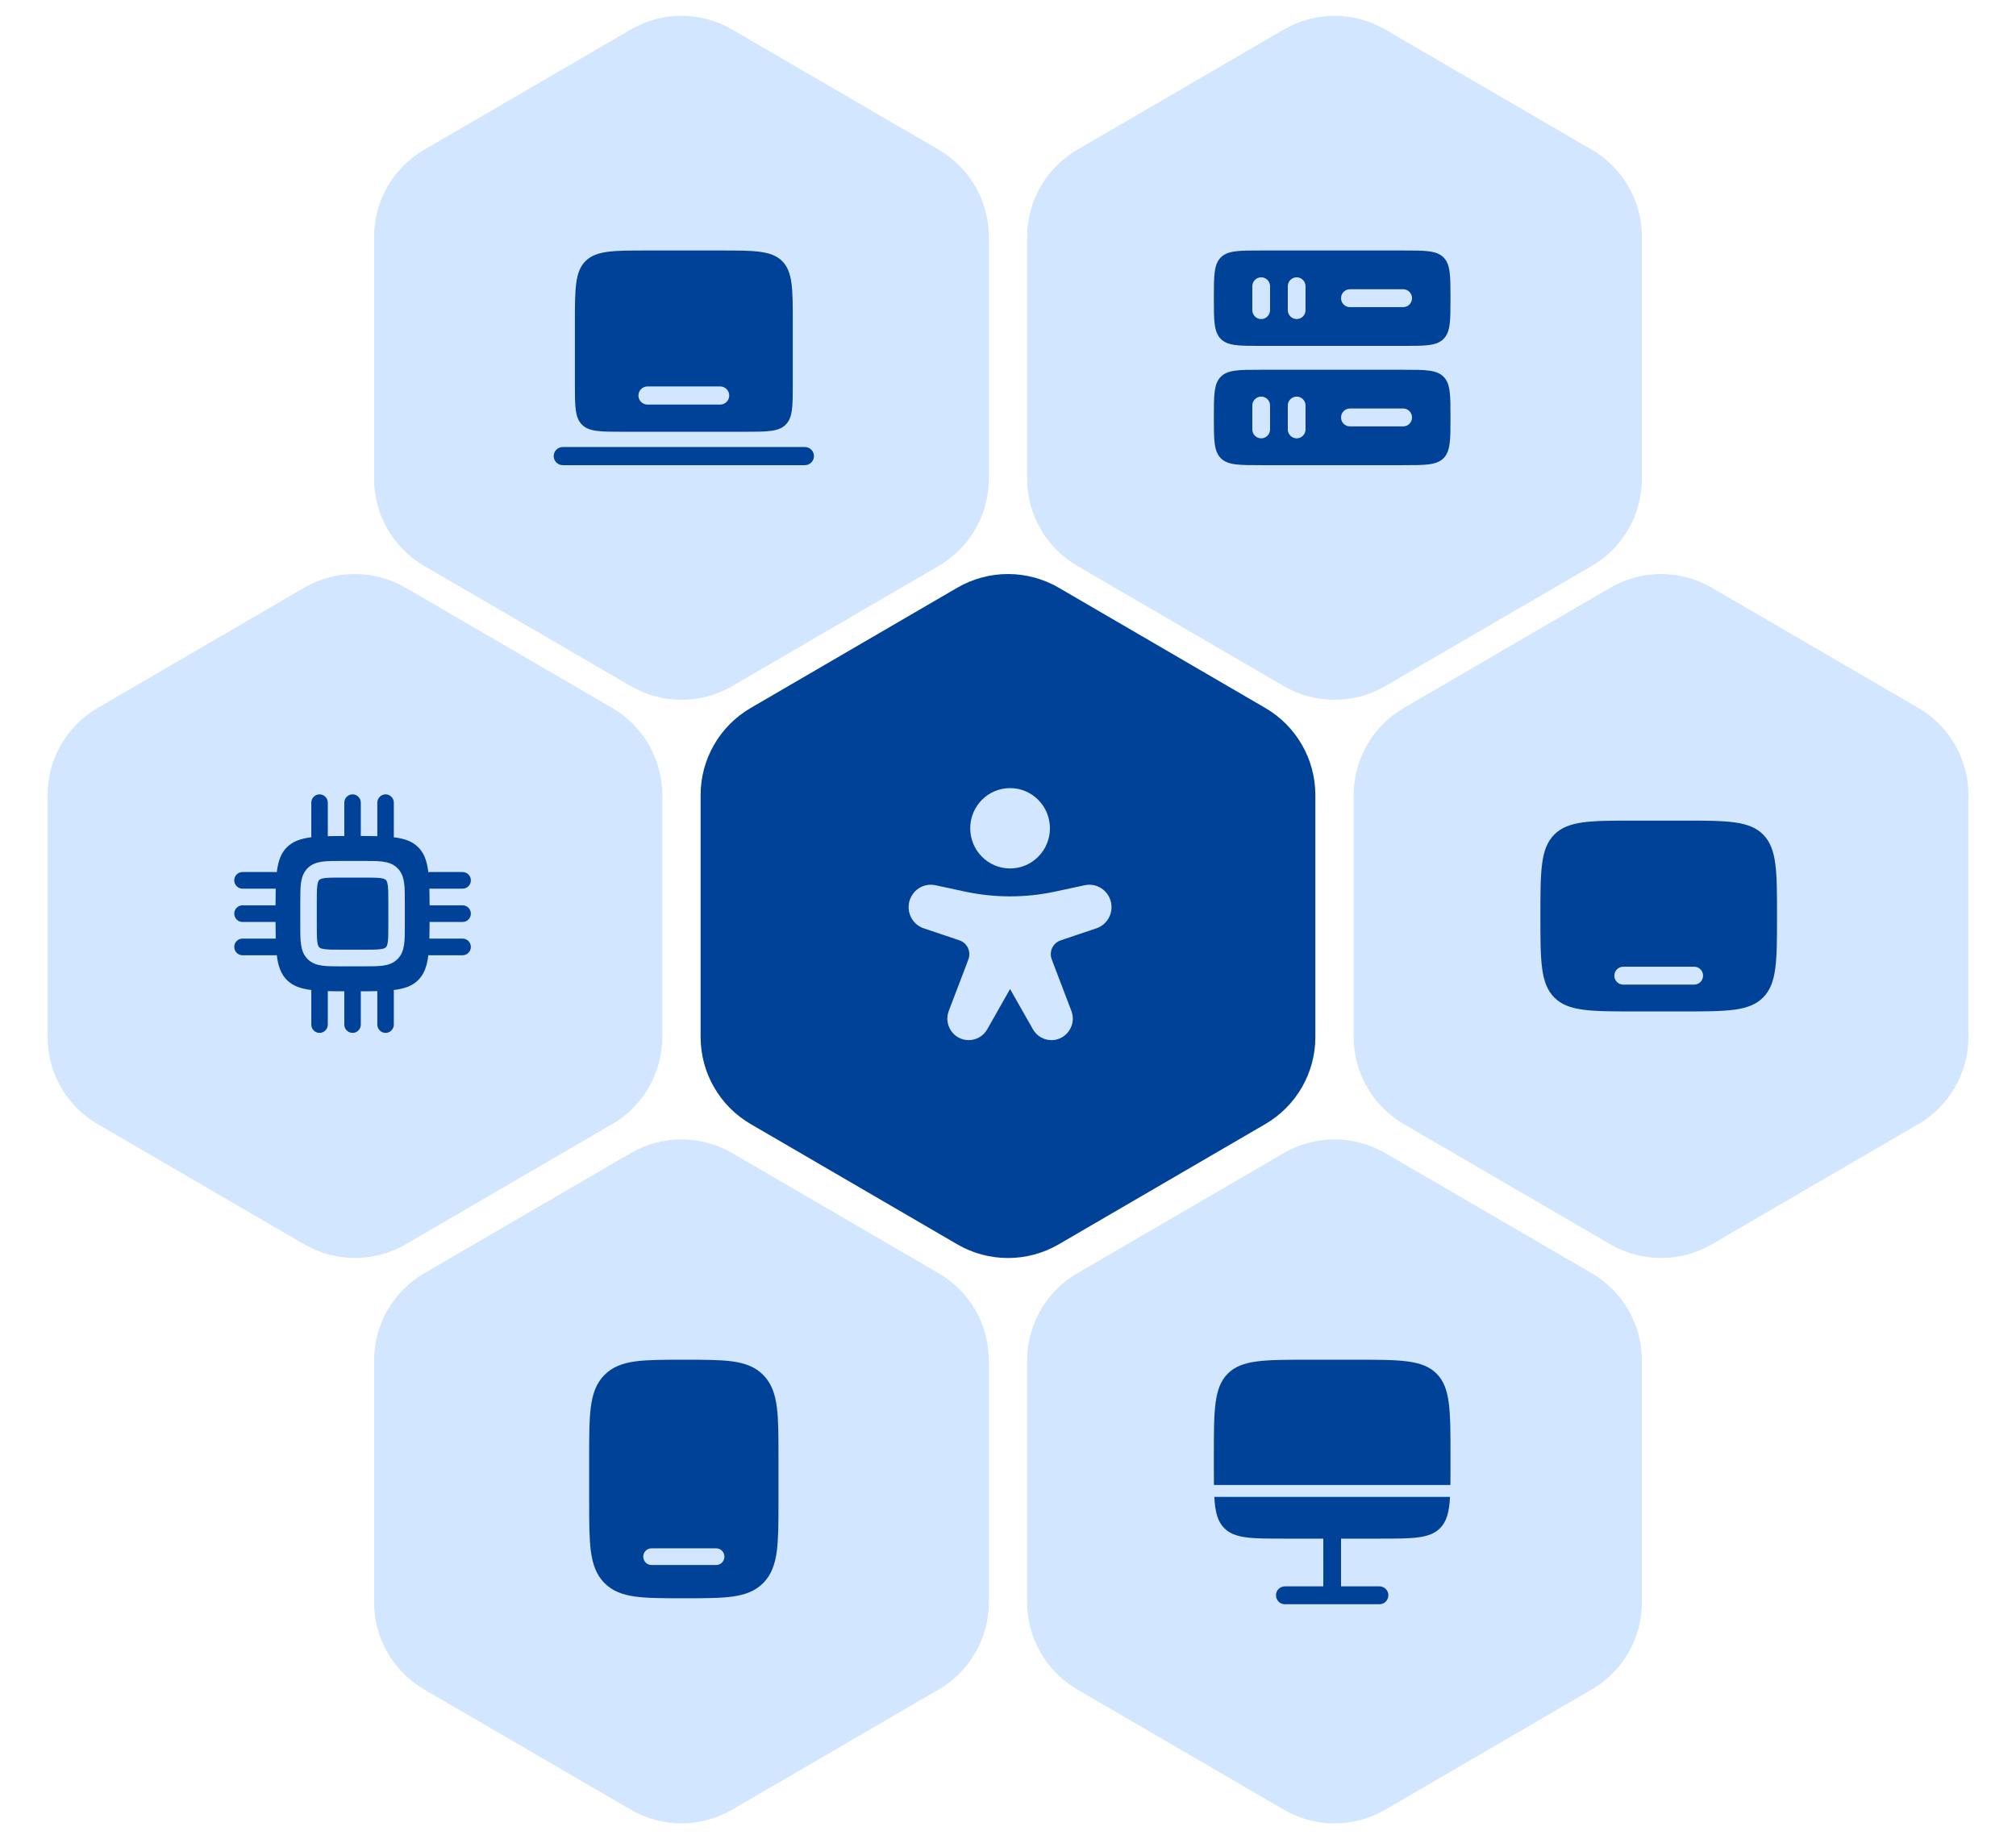 <svg width="80" height="73" viewBox="0 0 80 73" fill="none" xmlns="http://www.w3.org/2000/svg">
<path d="M37.987 23.327C39.231 22.603 40.769 22.603 42.013 23.327L50.21 28.1C51.441 28.816 52.197 30.133 52.197 31.557V41.159C52.197 42.583 51.441 43.9 50.21 44.616L42.013 49.389C40.769 50.113 39.231 50.113 37.987 49.389L29.79 44.616C28.559 43.9 27.802 42.583 27.802 41.159V31.557C27.802 30.133 28.559 28.816 29.79 28.1L37.987 23.327Z" fill="#004298"/>
<path d="M50.945 1.172C52.189 0.447 53.726 0.447 54.97 1.172L63.168 5.944C64.398 6.66 65.155 7.977 65.155 9.401V19.004C65.155 20.428 64.398 21.744 63.168 22.461L54.97 27.233C53.726 27.957 52.189 27.957 50.945 27.233L42.748 22.461C41.517 21.744 40.76 20.428 40.76 19.004V9.401C40.76 7.977 41.517 6.66 42.748 5.944L50.945 1.172Z" fill="#D3E6FF"/>
<path d="M50.945 45.767C52.189 45.043 53.726 45.043 54.97 45.767L63.168 50.539C64.398 51.256 65.155 52.572 65.155 53.996V63.599C65.155 65.023 64.398 66.34 63.168 67.056L54.97 71.828C53.726 72.553 52.189 72.553 50.945 71.828L42.748 67.056C41.517 66.34 40.76 65.023 40.76 63.599V53.996C40.76 52.572 41.517 51.256 42.748 50.539L50.945 45.767Z" fill="#D3E6FF"/>
<path d="M63.903 23.327C65.147 22.603 66.684 22.603 67.928 23.327L76.126 28.1C77.356 28.816 78.113 30.133 78.113 31.557V41.159C78.113 42.583 77.356 43.9 76.126 44.616L67.928 49.389C66.684 50.113 65.147 50.113 63.903 49.389L55.705 44.616C54.475 43.9 53.718 42.583 53.718 41.159V31.557C53.718 30.133 54.475 28.816 55.706 28.1L63.903 23.327Z" fill="#D3E6FF"/>
<path d="M25.03 1.172C26.274 0.447 27.811 0.447 29.055 1.172L37.252 5.944C38.483 6.66 39.24 7.977 39.24 9.401V19.004C39.24 20.428 38.483 21.744 37.252 22.461L29.055 27.233C27.811 27.957 26.274 27.957 25.03 27.233L16.832 22.461C15.602 21.744 14.845 20.428 14.845 19.004V9.401C14.845 7.977 15.602 6.66 16.832 5.944L25.03 1.172Z" fill="#D3E6FF"/>
<path d="M25.03 45.767C26.274 45.043 27.811 45.043 29.055 45.767L37.252 50.539C38.483 51.256 39.24 52.572 39.24 53.996V63.599C39.24 65.023 38.483 66.34 37.252 67.056L29.055 71.828C27.811 72.553 26.274 72.553 25.03 71.828L16.832 67.056C15.602 66.34 14.845 65.023 14.845 63.599V53.996C14.845 52.572 15.602 51.256 16.832 50.539L25.03 45.767Z" fill="#D3E6FF"/>
<path d="M12.072 23.327C13.316 22.603 14.853 22.603 16.097 23.327L24.295 28.1C25.525 28.816 26.282 30.133 26.282 31.557V41.159C26.282 42.583 25.525 43.9 24.295 44.616L16.097 49.389C14.853 50.113 13.316 50.113 12.072 49.389L3.874 44.616C2.644 43.9 1.887 42.583 1.887 41.159V31.557C1.887 30.133 2.644 28.816 3.874 28.1L12.072 23.327Z" fill="#D3E6FF"/>
<path fill-rule="evenodd" clip-rule="evenodd" d="M21.972 18.103C21.972 17.904 22.133 17.743 22.332 17.743H31.94C32.139 17.743 32.3 17.904 32.3 18.103C32.3 18.302 32.139 18.463 31.94 18.463H22.332C22.133 18.463 21.972 18.302 21.972 18.103Z" fill="#004298"/>
<path fill-rule="evenodd" clip-rule="evenodd" d="M23.235 10.363C22.813 10.785 22.813 11.463 22.813 12.82V15.219C22.813 16.123 22.813 16.575 23.094 16.856C23.375 17.137 23.828 17.137 24.734 17.137H29.538C30.444 17.137 30.897 17.137 31.178 16.856C31.46 16.575 31.46 16.123 31.46 15.219V12.82C31.46 11.463 31.46 10.785 31.038 10.363C30.616 9.942 29.936 9.942 28.577 9.942H25.695C24.336 9.942 23.657 9.942 23.235 10.363ZM25.335 15.698C25.335 15.5 25.496 15.338 25.695 15.338H28.577C28.776 15.338 28.938 15.5 28.938 15.698C28.938 15.897 28.776 16.058 28.577 16.058H25.695C25.496 16.058 25.335 15.897 25.335 15.698Z" fill="#004298"/>
<path d="M12.667 34.929C12.692 34.904 12.737 34.873 12.879 34.853C13.03 34.833 13.236 34.832 13.554 34.832H14.427C14.745 34.832 14.951 34.833 15.102 34.853C15.245 34.873 15.289 34.904 15.314 34.929C15.339 34.954 15.37 34.999 15.389 35.142C15.409 35.295 15.41 35.502 15.41 35.823V36.704C15.41 37.024 15.409 37.232 15.389 37.385C15.37 37.528 15.339 37.573 15.314 37.598C15.289 37.623 15.245 37.654 15.102 37.673C14.951 37.694 14.745 37.694 14.427 37.694H13.554C13.236 37.694 13.03 37.694 12.879 37.673C12.737 37.654 12.692 37.623 12.667 37.598C12.642 37.573 12.611 37.528 12.592 37.385C12.572 37.232 12.571 37.024 12.571 36.704V35.823C12.571 35.502 12.572 35.295 12.592 35.142C12.611 34.999 12.642 34.954 12.667 34.929Z" fill="#004298"/>
<path fill-rule="evenodd" clip-rule="evenodd" d="M13.991 31.529C14.171 31.529 14.318 31.677 14.318 31.86V33.181C14.558 33.181 14.775 33.183 14.973 33.188L14.973 33.181V31.86C14.973 31.677 15.12 31.529 15.301 31.529C15.482 31.529 15.628 31.677 15.628 31.86V33.181C15.628 33.198 15.627 33.215 15.624 33.231C16.064 33.286 16.369 33.399 16.6 33.632C16.832 33.865 16.943 34.173 16.997 34.616C17.014 34.613 17.031 34.612 17.048 34.612H18.358C18.539 34.612 18.685 34.76 18.685 34.942C18.685 35.125 18.539 35.272 18.358 35.272H17.048L17.04 35.272C17.045 35.472 17.047 35.691 17.048 35.933H18.358C18.539 35.933 18.685 36.081 18.685 36.263C18.685 36.446 18.539 36.594 18.358 36.594L17.047 36.594C17.047 36.835 17.045 37.055 17.04 37.254L17.048 37.254H18.358C18.539 37.254 18.685 37.402 18.685 37.584C18.685 37.767 18.539 37.915 18.358 37.915H17.048C17.031 37.915 17.014 37.913 16.997 37.911C16.943 38.354 16.832 38.661 16.6 38.895C16.369 39.128 16.064 39.241 15.624 39.295C15.627 39.312 15.628 39.329 15.628 39.346V40.667C15.628 40.849 15.482 40.997 15.301 40.997C15.12 40.997 14.973 40.849 14.973 40.667V39.346L14.973 39.338C14.775 39.344 14.558 39.346 14.318 39.346V40.667C14.318 40.849 14.171 40.997 13.991 40.997C13.81 40.997 13.663 40.849 13.663 40.667L13.663 39.346C13.423 39.345 13.206 39.344 13.008 39.338L13.008 39.346V40.667C13.008 40.849 12.861 40.997 12.68 40.997C12.499 40.997 12.353 40.849 12.353 40.667V39.346C12.353 39.329 12.354 39.312 12.357 39.295C11.917 39.241 11.613 39.128 11.381 38.895C11.15 38.661 11.038 38.354 10.984 37.911C10.967 37.913 10.951 37.915 10.934 37.915H9.623C9.442 37.915 9.296 37.767 9.296 37.584C9.296 37.402 9.442 37.254 9.623 37.254H10.934L10.941 37.254C10.936 37.055 10.934 36.835 10.934 36.594H9.623C9.442 36.594 9.296 36.446 9.296 36.263C9.296 36.081 9.442 35.933 9.623 35.933L10.934 35.933C10.934 35.691 10.936 35.472 10.941 35.272L10.934 35.272H9.623C9.442 35.272 9.296 35.125 9.296 34.942C9.296 34.76 9.442 34.612 9.623 34.612H10.934C10.951 34.612 10.967 34.613 10.984 34.616C11.038 34.173 11.15 33.865 11.381 33.632C11.613 33.399 11.917 33.286 12.357 33.231C12.354 33.215 12.353 33.198 12.353 33.181V31.86C12.353 31.677 12.499 31.529 12.68 31.529C12.861 31.529 13.008 31.677 13.008 31.86V33.181L13.008 33.188C13.206 33.183 13.423 33.181 13.663 33.181V31.86C13.663 31.677 13.81 31.529 13.991 31.529ZM13.532 34.172C13.242 34.172 12.992 34.171 12.791 34.199C12.577 34.228 12.371 34.293 12.204 34.462C12.037 34.63 11.972 34.838 11.943 35.054C11.916 35.256 11.916 35.508 11.916 35.801V36.725C11.916 37.018 11.916 37.27 11.943 37.472C11.972 37.689 12.037 37.897 12.204 38.065C12.371 38.233 12.577 38.299 12.791 38.328C12.992 38.355 13.242 38.355 13.532 38.355H14.449C14.739 38.355 14.989 38.355 15.19 38.328C15.405 38.299 15.61 38.233 15.777 38.065C15.944 37.897 16.009 37.689 16.038 37.472C16.065 37.27 16.065 37.018 16.065 36.725V35.801C16.065 35.508 16.065 35.256 16.038 35.054C16.009 34.838 15.944 34.63 15.777 34.462C15.61 34.293 15.405 34.228 15.19 34.199C14.989 34.171 14.739 34.172 14.449 34.172H13.532Z" fill="#004298"/>
<path d="M50.986 61.07C49.658 61.07 48.994 61.07 48.582 60.654C48.314 60.385 48.22 60.009 48.187 59.413H57.541C57.508 60.009 57.413 60.385 57.146 60.654C56.734 61.07 56.07 61.07 54.742 61.07H53.216V62.964H54.742C54.936 62.964 55.094 63.123 55.094 63.319C55.094 63.515 54.936 63.674 54.742 63.674H50.986C50.791 63.674 50.634 63.515 50.634 63.319C50.634 63.123 50.791 62.964 50.986 62.964H52.512V61.07H50.986Z" fill="#004298"/>
<path d="M51.925 53.969H53.803C55.573 53.969 56.459 53.969 57.009 54.523C57.559 55.078 57.559 55.971 57.559 57.756V58.23C57.559 58.491 57.559 58.726 57.556 58.94H48.172C48.169 58.726 48.169 58.491 48.169 58.23V57.756C48.169 55.971 48.169 55.078 48.719 54.523C49.269 53.969 50.154 53.969 51.925 53.969Z" fill="#004298"/>
<path fill-rule="evenodd" clip-rule="evenodd" d="M48.444 10.219C48.169 10.496 48.169 10.943 48.169 11.835C48.169 12.728 48.169 13.174 48.444 13.452C48.719 13.729 49.162 13.729 50.047 13.729H55.681C56.566 13.729 57.009 13.729 57.284 13.452C57.559 13.174 57.559 12.728 57.559 11.835C57.559 10.943 57.559 10.496 57.284 10.219C57.009 9.942 56.566 9.942 55.681 9.942H50.047C49.162 9.942 48.719 9.942 48.444 10.219ZM51.455 12.664C51.261 12.664 51.103 12.505 51.103 12.309V11.362C51.103 11.166 51.261 11.007 51.455 11.007C51.65 11.007 51.807 11.166 51.807 11.362V12.309C51.807 12.505 51.65 12.664 51.455 12.664ZM53.568 11.48C53.374 11.48 53.216 11.639 53.216 11.835C53.216 12.031 53.374 12.19 53.568 12.19H55.681C55.875 12.19 56.033 12.031 56.033 11.835C56.033 11.639 55.875 11.48 55.681 11.48H53.568ZM50.047 12.664C49.852 12.664 49.695 12.505 49.695 12.309L49.695 11.362C49.695 11.166 49.852 11.007 50.047 11.007C50.241 11.007 50.399 11.166 50.399 11.362V12.309C50.399 12.505 50.241 12.664 50.047 12.664Z" fill="#004298"/>
<path fill-rule="evenodd" clip-rule="evenodd" d="M48.444 14.953C48.169 15.23 48.169 15.677 48.169 16.569C48.169 17.462 48.169 17.908 48.444 18.186C48.719 18.463 49.162 18.463 50.047 18.463H55.681C56.566 18.463 57.009 18.463 57.284 18.186C57.559 17.908 57.559 17.462 57.559 16.569C57.559 15.677 57.559 15.23 57.284 14.953C57.009 14.676 56.566 14.676 55.681 14.676H50.047C49.162 14.676 48.719 14.676 48.444 14.953ZM53.216 16.569C53.216 16.373 53.374 16.214 53.568 16.214H55.681C55.875 16.214 56.033 16.373 56.033 16.569C56.033 16.765 55.875 16.924 55.681 16.924H53.568C53.374 16.924 53.216 16.765 53.216 16.569ZM49.695 17.043C49.695 17.239 49.852 17.398 50.047 17.398C50.241 17.398 50.399 17.239 50.399 17.043V16.096C50.399 15.9 50.241 15.741 50.047 15.741C49.852 15.741 49.695 15.9 49.695 16.096L49.695 17.043ZM51.455 17.398C51.261 17.398 51.103 17.239 51.103 17.043V16.096C51.103 15.9 51.261 15.741 51.455 15.741C51.65 15.741 51.807 15.9 51.807 16.096V17.043C51.807 17.239 51.65 17.398 51.455 17.398Z" fill="#004298"/>
<path fill-rule="evenodd" clip-rule="evenodd" d="M27.16 53.969H27.112C26.323 53.969 25.698 53.969 25.209 54.036C24.706 54.106 24.299 54.252 23.977 54.582C23.656 54.911 23.514 55.329 23.446 55.845C23.38 56.347 23.38 56.988 23.38 57.797V59.609C23.38 60.418 23.38 61.059 23.446 61.561C23.514 62.077 23.656 62.495 23.977 62.824C24.299 63.154 24.706 63.3 25.209 63.37C25.698 63.437 26.323 63.437 27.112 63.437H27.16C27.949 63.437 28.574 63.437 29.063 63.37C29.566 63.3 29.974 63.154 30.295 62.824C30.616 62.495 30.759 62.077 30.826 61.561C30.892 61.059 30.892 60.418 30.892 59.609V57.797C30.892 56.988 30.892 56.347 30.826 55.845C30.759 55.329 30.616 54.911 30.295 54.582C29.974 54.252 29.566 54.106 29.063 54.036C28.574 53.969 27.949 53.969 27.16 53.969ZM25.526 61.786C25.526 61.603 25.671 61.455 25.849 61.455H28.424C28.602 61.455 28.746 61.603 28.746 61.786C28.746 61.968 28.602 62.116 28.424 62.116H25.849C25.671 62.116 25.526 61.968 25.526 61.786Z" fill="#004298"/>
<path fill-rule="evenodd" clip-rule="evenodd" d="M61.677 39.591C62.227 40.145 63.112 40.145 64.883 40.145L66.761 40.145C68.531 40.145 69.416 40.145 69.966 39.591C70.516 39.036 70.516 38.143 70.516 36.358C70.516 34.573 70.516 33.68 69.966 33.125C69.416 32.571 68.531 32.571 66.761 32.571H64.883C63.112 32.571 62.227 32.571 61.677 33.125C61.127 33.68 61.127 34.573 61.127 36.358C61.127 38.143 61.127 39.036 61.677 39.591ZM64.413 38.37C64.219 38.37 64.061 38.529 64.061 38.725C64.061 38.921 64.219 39.08 64.413 39.08H67.23C67.424 39.08 67.582 38.921 67.582 38.725C67.582 38.529 67.424 38.37 67.23 38.37H64.413Z" fill="#004298"/>
<path fill-rule="evenodd" clip-rule="evenodd" d="M38.501 32.875C38.501 31.995 39.209 31.281 40.082 31.281C40.956 31.281 41.664 31.995 41.664 32.875C41.664 33.756 40.956 34.47 40.082 34.47C39.209 34.47 38.501 33.756 38.501 32.875Z" fill="#D3E6FF"/>
<path d="M37.91 37.268L36.659 36.847C36.299 36.727 36.056 36.387 36.056 36.004C36.056 35.439 36.574 35.017 37.122 35.136L38.214 35.371C38.274 35.384 38.305 35.391 38.335 35.397C39.487 35.638 40.677 35.638 41.83 35.397C41.86 35.391 41.89 35.384 41.951 35.371L43.042 35.136C43.591 35.017 44.108 35.439 44.108 36.004C44.108 36.387 43.865 36.727 43.505 36.847L42.254 37.268C42.103 37.319 42.028 37.344 41.971 37.38C41.777 37.5 41.672 37.724 41.703 37.952C41.712 38.018 41.741 38.093 41.798 38.243L42.515 40.123C42.728 40.683 42.319 41.284 41.724 41.284C41.42 41.284 41.139 41.12 40.989 40.854L40.082 39.255L39.176 40.854C39.025 41.12 38.744 41.284 38.44 41.284C37.846 41.284 37.436 40.683 37.65 40.123L38.367 38.243C38.424 38.093 38.452 38.018 38.461 37.952C38.492 37.724 38.387 37.5 38.194 37.38C38.137 37.344 38.061 37.319 37.91 37.268Z" fill="#D3E6FF"/>
</svg>
